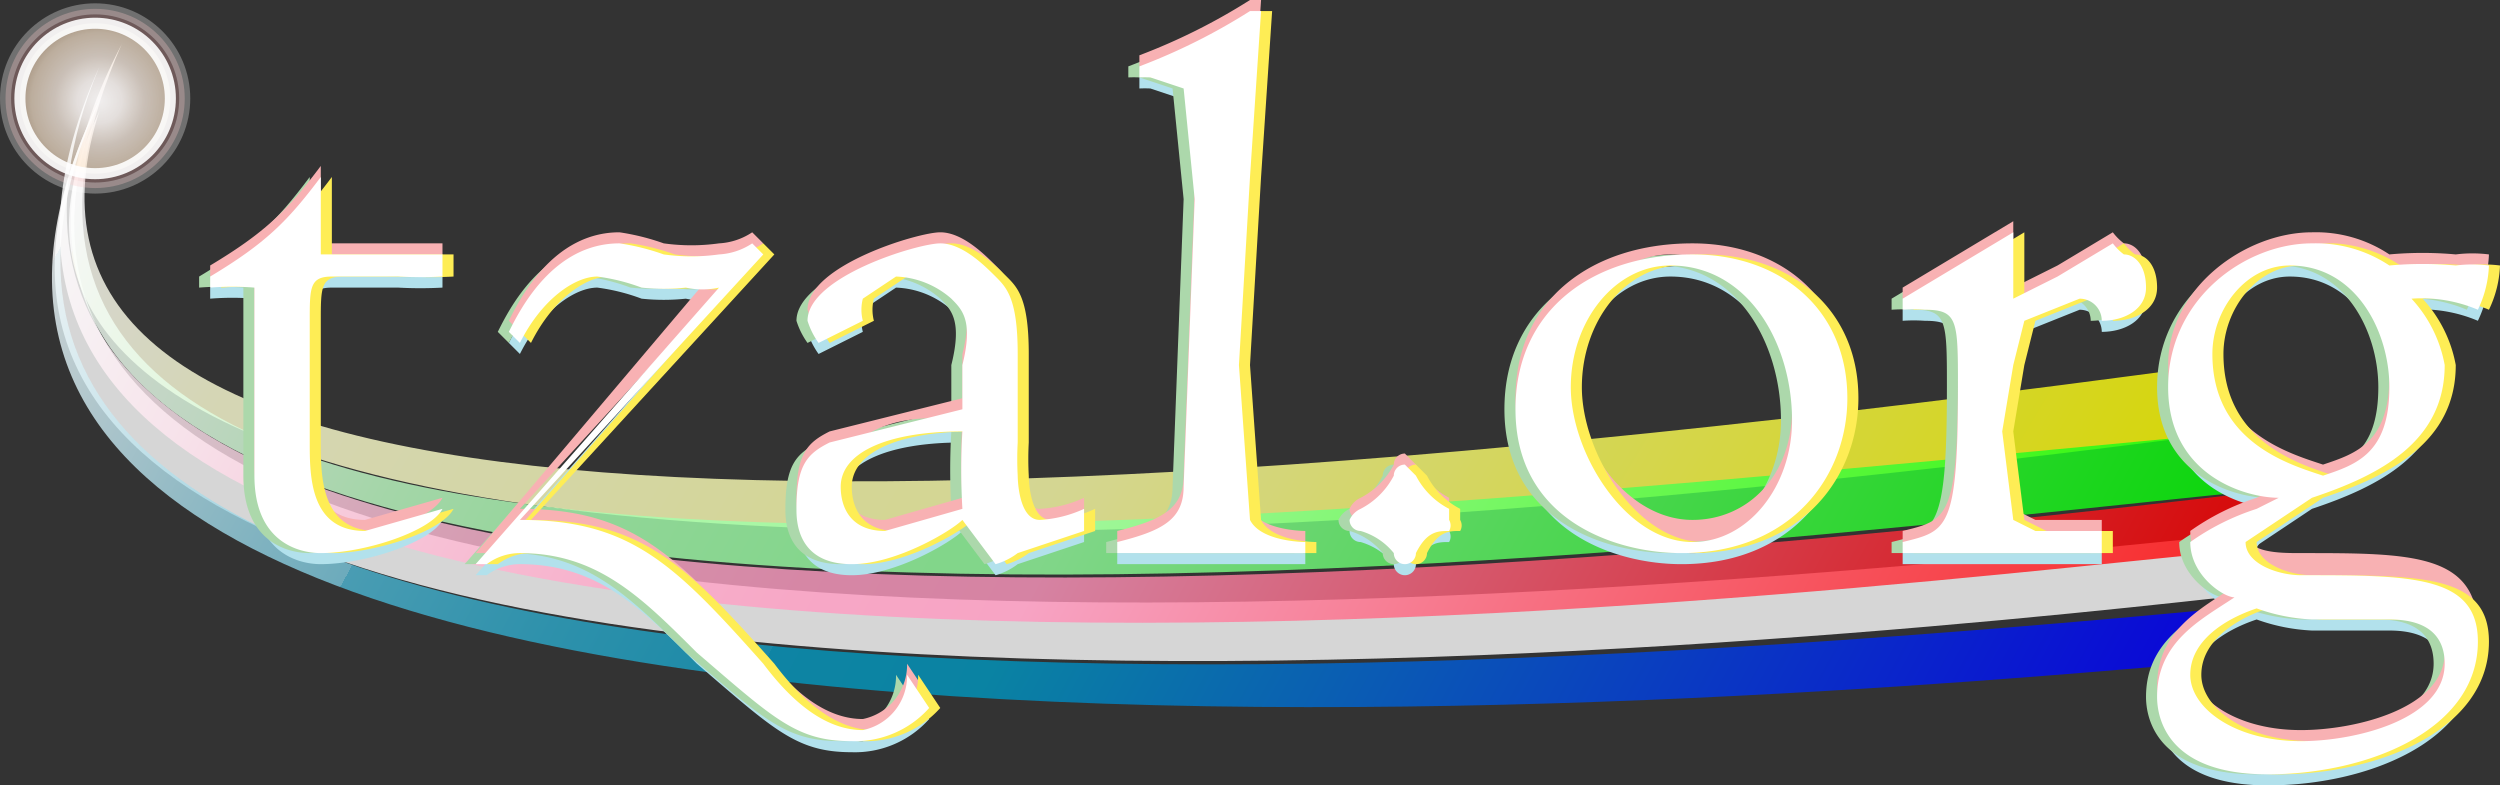 <svg xmlns="http://www.w3.org/2000/svg" id="Layer_1" data-name="Layer 1" viewBox="0 0 226 71">
  <rect x="0" y="0" width="226" height="71" fill="#333333" stroke="none"/>
  <defs>
    <linearGradient id="linear-gradient" x1="-30.8" x2="223.4" y1="47.5" y2="47.5" gradientTransform="matrix(.8 0 .6 -1 7 84)" gradientUnits="userSpaceOnUse">
      <stop offset="0" stop-color="#fff"/>
      <stop offset="0" stop-color="#fffff8"/>
      <stop offset=".1" stop-color="#feffd6"/>
      <stop offset=".3" stop-color="#fdffbe"/>
      <stop offset=".4" stop-color="#fcffaf"/>
      <stop offset=".5" stop-color="#fcffaa"/>
      <stop offset="1" stop-color="#ff0"/>
    </linearGradient>
    <linearGradient id="linear-gradient-2" x1="-31.2" x2="233.5" y1="48.7" y2="48.7" gradientTransform="matrix(.8 0 .6 -1.1 6 88)" gradientUnits="userSpaceOnUse">
      <stop offset="0" stop-color="#fff"/>
      <stop offset=".1" stop-color="#e2ffe5"/>
      <stop offset=".2" stop-color="#c1ffc6"/>
      <stop offset=".3" stop-color="#a8ffb0"/>
      <stop offset=".4" stop-color="#99ffa3"/>
      <stop offset=".5" stop-color="#94ff9e"/>
      <stop offset="1" stop-color="#0f0"/>
    </linearGradient>
    <linearGradient id="linear-gradient-3" x1="-31.5" x2="233.5" y1="45.9" y2="45.9" gradientTransform="matrix(.8 0 .6 -1.1 6 88)" gradientUnits="userSpaceOnUse">
      <stop offset="0" stop-color="#fff"/>
      <stop offset=".1" stop-color="#ffe5ef"/>
      <stop offset=".2" stop-color="#ffc3da"/>
      <stop offset=".3" stop-color="#ffabcb"/>
      <stop offset=".4" stop-color="#ff9cc2"/>
      <stop offset=".5" stop-color="#ff97bf"/>
      <stop offset="1" stop-color="red"/>
    </linearGradient>
    <linearGradient id="linear-gradient-4" x1="-30.1" x2="232.7" y1="41.5" y2="41.5" gradientTransform="matrix(.8 0 .6 -1.1 6 88)" gradientUnits="userSpaceOnUse">
      <stop offset="0" stop-color="#fff"/>
      <stop offset="0" stop-color="#f0f9fb"/>
      <stop offset=".1" stop-color="#b1dfeb"/>
      <stop offset=".2" stop-color="#7bc9de"/>
      <stop offset=".2" stop-color="#4fb7d3"/>
      <stop offset=".3" stop-color="#2da9ca"/>
      <stop offset=".4" stop-color="#149fc4"/>
      <stop offset=".4" stop-color="#0599c0"/>
      <stop offset=".5" stop-color="#0097bf"/>
      <stop offset="1" stop-color="#00f"/>
    </linearGradient>
    <radialGradient id="radial-gradient" cx="18" cy="66.9" r="6.8" gradientTransform="matrix(1 0 0 -1 -9 76)" gradientUnits="userSpaceOnUse">
      <stop offset="0" stop-color="#fff"/>
      <stop offset=".3" stop-color="#fffefb" stop-opacity=".9"/>
      <stop offset=".6" stop-color="#fffbed" stop-opacity=".7"/>
      <stop offset=".9" stop-color="#fff6d8" stop-opacity=".6"/>
      <stop offset="1" stop-color="#fff4cc" stop-opacity=".5"/>
    </radialGradient>
    <style>
      .cls-13{fill:#fff}.cls-11{fill:#f8b1b3}.cls-9{fill:#b2e1ec}.cls-10{fill:#acd8ab}.cls-12{fill:#feed55}
    </style>
  </defs>
  <path id="_Path_" fill="#fff" d="M214 54C138 62-4 73 18 15c-34 69 156 49 192 45" data-name="&lt;Path&gt;" opacity=".8" transform="translate(-9 -6)"/>
  <g opacity=".8">
    <path id="_Path_2" fill="url(#linear-gradient)" d="M211 45C-17 75 16 21 18 16 7 50 62 59 209 39" data-name="&lt;Path&gt;" transform="translate(-9 -6)"/>
  </g>
  <path id="_Path_3" fill="url(#linear-gradient-2)" d="M212 45C106 55-5 67 20 10c-37 71 161 43 197 40" data-name="&lt;Path&gt;" opacity=".8" transform="translate(-9 -6)"/>
  <circle cx="8.6" cy="8.9" r="8.1" fill="#f8b1b3" stroke="#fff" stroke-miterlimit="10" opacity=".3" style="isolation:isolate"/>
  <circle cx="8.6" cy="8.9" r="6.8" fill="url(#radial-gradient)" stroke="#fff" stroke-miterlimit="10" opacity=".9" style="isolation:isolate"/>
  <path id="_Path_4" fill="url(#linear-gradient-3)" d="M217 50C110 63-5 67 18 12c-32 71 159 47 191 44" data-name="&lt;Path&gt;" opacity=".8" transform="translate(-9 -6)"/>
  <path id="_Path_5" fill="url(#linear-gradient-4)" d="M210 61C105 71-7 71 18 15c-35 71 154 54 189 51" data-name="&lt;Path&gt;" opacity=".8" transform="translate(-9 -6)"/>
  <path d="M23 27a25 25 0 0 0-4 0v-1c5-3 7-5 10-9v7h11v2a37 37 0 0 1-4 0h-6c-2 0-2 1-2 4v11c0 3 0 8 5 8l7-2c-1 2-7 4-11 4-2 0-6-1-6-7v-3ZM47 48c10 0 14 4 22 13 3 4 6 6 9 6a5 5 0 0 0 4-5l2 3a9 9 0 0 1-7 3c-5 0-7-2-14-8-5-5-9-9-16-9a5 5 0 0 0-3 1h-1l22-25a7 7 0 0 1-3 0 19 19 0 0 1-4 0 18 18 0 0 0-4-1c-2 0-5 2-7 6l-1-1c1-2 4-8 10-8a21 21 0 0 1 4 1 18 18 0 0 0 5 0 6 6 0 0 0 3-1l1 1Z" class="cls-9"/>
  <path d="M74 32a7 7 0 0 1-1-2c0-4 10-7 12-7s4 2 5 3 2 2 2 7v8a28 28 0 0 0 0 3s0 4 2 4a11 11 0 0 0 4-1v2l-6 2a6 6 0 0 1-2 1l-3-4c-1 1-6 4-10 4-5 0-5-4-5-5 0-4 1-5 3-6l12-3v-4c1-4 0-5-1-6a8 8 0 0 0-5-2l-3 2a4 4 0 0 0 0 2Zm6 17 7-2a60 60 0 0 1 0-7c-7 0-11 2-11 5 0 2 1 4 4 4ZM112 34l1 14c1 2 5 2 5 2v1h-17v-1c4-1 6-2 6-5l1-26-1-10-3-1a10 10 0 0 0-1 0V7a55 55 0 0 0 10-5h1l-1 15ZM123 47a7 7 0 0 0 3-3 1 1 0 0 1 1-1l1 1a7 7 0 0 0 3 3v1a1 1 0 0 1 0 1c-1 0-2 0-3 2a1 1 0 0 1-1 1 1 1 0 0 1-1-1 6 6 0 0 0-3-2 1 1 0 0 1-1-1 2 2 0 0 1 1-1ZM153 24c8 0 14 6 14 13s-5 14-15 14c-6 0-15-3-15-13 0-9 7-14 16-14Zm0 26c5 0 9-5 9-11 0-7-4-14-11-14-5 0-9 5-9 11s5 14 11 14ZM182 22v6l4-2 5-3a5 5 0 0 0 1 1c1 0 2 1 2 3s-2 3-4 3a2 2 0 0 0-2-2l-5 2-1 4-1 6 1 8 2 1h6v2h-18v-1c4-1 5-1 5-14 0-6 0-7-3-7a14 14 0 0 0-2 0v-1ZM209 23a12 12 0 0 1 7 2 33 33 0 0 1 6 0 12 12 0 0 1 3 0 10 10 0 0 1-1 4 13 13 0 0 0-6-1 12 12 0 0 1 3 6c0 7-6 10-12 12l-6 4c0 2 3 3 5 3 10 0 16 0 16 6 0 8-10 12-19 12s-10-5-10-7c0-5 4-7 7-9-1 0-4-2-4-5a22 22 0 0 1 6-3l2-1c-3 0-10-2-10-10s7-13 13-13Zm-1 45c5 0 13-2 13-7 0-2-1-4-5-4h-7a17 17 0 0 1-5-1c-3 1-6 3-6 6s4 6 10 6Zm2-24c3-1 6-2 6-8 0-5-3-11-9-11-4 0-7 4-7 8 0 8 7 10 10 11Z" class="cls-9"/>
  <path d="M22 26a25 25 0 0 0-4 0v-1c5-3 7-5 10-9v7h11v2a37 37 0 0 1-4 0h-6c-2 0-2 1-2 4v11c0 3 0 8 5 8l7-2c-1 2-7 4-11 4-2 0-6-1-6-7v-3ZM46 47c10 0 14 4 22 13 3 4 6 6 9 6a5 5 0 0 0 4-5l2 3a9 9 0 0 1-7 3c-5 0-7-2-14-8-5-5-9-9-16-9a5 5 0 0 0-3 1h-1l22-25a7 7 0 0 1-3 0 19 19 0 0 1-4 0 18 18 0 0 0-4-1c-2 0-5 2-7 6l-1-1c1-2 4-8 10-8a21 21 0 0 1 4 1 18 18 0 0 0 5 0 6 6 0 0 0 3-1l1 1Z" class="cls-10"/>
  <path d="M73 31a7 7 0 0 1-1-2c0-4 10-7 12-7s4 2 5 3 2 2 2 7v8a28 28 0 0 0 0 3s0 4 2 4a11 11 0 0 0 4-1v2l-6 2a6 6 0 0 1-2 1l-3-4c-1 1-6 4-10 4-5 0-5-4-5-5 0-4 1-5 3-6l12-3v-4c1-4 0-5-1-6a8 8 0 0 0-5-2l-3 2a4 4 0 0 0 0 2Zm6 17 7-2a60 60 0 0 1 0-7c-7 0-11 2-11 5 0 2 1 4 4 4ZM111 33l1 14c1 2 5 2 5 2v1h-17v-1c4-1 6-2 6-5l1-26-1-10-3-1a10 10 0 0 0-1 0V6a55 55 0 0 0 10-5h1l-2 15ZM122 46a7 7 0 0 0 3-3 1 1 0 0 1 1-1l1 1a7 7 0 0 0 2 3l1 1a1 1 0 0 1 0 1c-1 0-2 0-3 2a1 1 0 0 1-1 1 1 1 0 0 1-1-1 6 6 0 0 0-3-2 1 1 0 0 1-1-1 2 2 0 0 1 1-1ZM152 23c8 0 14 5 14 13 0 7-5 14-15 14-6 0-15-3-15-13 0-9 7-14 16-14Zm0 26c5 0 9-5 9-11 0-7-4-14-11-14-5 0-9 5-9 11s5 14 11 14ZM181 21v6l4-2 5-3a5 5 0 0 0 1 1c1 0 2 1 2 3s-2 3-4 3a2 2 0 0 0-2-2l-5 2-1 4-1 6 1 8 2 1h6v2h-18v-1c4-1 5-1 5-14 0-6 0-7-3-7a14 14 0 0 0-2 0v-1ZM208 22a12 12 0 0 1 7 2 33 33 0 0 1 6 0 12 12 0 0 1 3 0 10 10 0 0 1-1 4 13 13 0 0 0-6-1 12 12 0 0 1 3 6c0 7-6 10-12 12l-6 4c0 2 3 3 5 3 10 0 16 0 16 6 0 8-10 12-19 12s-10-5-10-7c0-5 4-7 7-9-1 0-4-2-4-5a22 22 0 0 1 6-3l2-1c-3 0-10-2-10-10s7-13 13-13Zm-1 45c5 0 13-2 13-7 0-2-1-4-5-4h-7a17 17 0 0 1-5-1c-3 1-6 3-6 6s4 6 10 6Zm2-24c3-1 6-2 6-8 0-5-3-11-9-11-4 0-7 4-7 8 0 8 7 10 10 11Z" class="cls-10"/>
  <path d="M23 25a25 25 0 0 0-4 0v-1c5-3 7-5 10-9v7h11v2a37 37 0 0 1-4 0h-6c-2 0-2 1-2 4v11c0 3 0 8 5 8l7-2c-1 2-7 4-11 4-2 0-6-1-6-7v-3ZM47 46c10 0 14 4 22 13 3 4 6 6 9 6a5 5 0 0 0 4-5l2 3a9 9 0 0 1-7 3c-5 0-7-2-14-8-5-5-9-9-16-9a5 5 0 0 0-3 1h-1l22-26a7 7 0 0 1-3 1 19 19 0 0 1-4 0 18 18 0 0 0-4-1c-2 0-5 2-7 6l-1-1c1-2 4-8 10-8a21 21 0 0 1 4 1 18 18 0 0 0 5 0 6 6 0 0 0 3-1l1 1Z" class="cls-11"/>
  <path d="M74 30a7 7 0 0 1-1-2c0-4 10-7 12-7s4 2 5 3 2 2 2 7v8a28 28 0 0 0 0 3s0 4 2 4a11 11 0 0 0 4-1v2l-6 2a6 6 0 0 1-2 0l-3-3c-1 1-6 4-10 4-5 0-5-4-5-5 0-4 1-5 3-6l12-3v-4c1-4 0-5-1-6a8 8 0 0 0-5-2l-3 2a4 4 0 0 0 0 2Zm6 17 7-2a60 60 0 0 1 0-7c-7-1-11 2-11 5 0 2 1 4 4 4ZM112 32l1 14c1 2 5 2 5 2v1h-17v-1c4-1 6-2 6-5l1-26-1-10-3-1a10 10 0 0 0-1 0V5a55 55 0 0 0 10-5h1l-1 15ZM123 45a7 7 0 0 0 3-3 1 1 0 0 1 1-1l1 1a7 7 0 0 0 3 3v1a1 1 0 0 1 0 1c-1 0-2 0-3 2a1 1 0 0 1-1 1 1 1 0 0 1-1-1 6 6 0 0 0-3-2 1 1 0 0 1-1-1 2 2 0 0 1 1-1ZM153 22c8 0 14 5 14 13 0 7-5 14-15 14-6 0-15-3-15-13 0-9 7-14 16-14Zm0 25c5 0 9-4 9-10 0-7-4-14-11-14-5 0-9 5-9 10 0 7 5 14 11 14ZM182 20v6l4-2 5-3a5 5 0 0 0 1 1c1 0 2 1 2 3s-2 3-4 3a2 2 0 0 0-2-2l-5 2-1 4-1 6 1 8 2 1h6v2h-18v-1c4-1 5-1 5-14 0-6 0-7-3-7a14 14 0 0 0-2 0v-1ZM209 21a12 12 0 0 1 7 2 33 33 0 0 1 6 0 12 12 0 0 1 3 0 10 10 0 0 1-1 4 13 13 0 0 0-6-1 12 12 0 0 1 3 6c0 7-6 10-12 12l-6 4c0 2 3 2 5 2 10 0 16 0 16 7 0 8-10 12-19 12s-10-5-10-7c0-5 4-7 7-9-1 0-4-2-4-5a22 22 0 0 1 6-3l2-1c-3 0-10-2-10-11 0-7 7-12 13-12Zm-1 45c5 0 13-2 13-7 0-2-1-4-5-4h-7a17 17 0 0 1-5-1c-3 1-6 3-6 6s4 6 10 6Zm2-24c3-1 6-2 6-8 0-5-3-11-9-11-4 0-7 4-7 8 0 8 7 10 10 11Z" class="cls-11"/>
  <path d="M24 26a25 25 0 0 0-4 0v-1c5-3 7-5 10-9v7h11v2a37 37 0 0 1-4 0h-6c-2 0-2 1-2 4v11c0 3 0 8 5 8l7-2c-1 2-7 4-11 4-2 0-6-1-6-7v-3ZM48 47c10 0 14 4 22 13 3 4 6 6 9 6a5 5 0 0 0 4-5l2 3a9 9 0 0 1-7 3c-5 0-7-2-14-8-5-5-9-9-16-9a5 5 0 0 0-3 1h-1l22-25a7 7 0 0 1-3 0 19 19 0 0 1-4 0 18 18 0 0 0-4-1c-2 0-5 2-7 6l-1-1c1-2 4-8 10-8a21 21 0 0 1 4 1 18 18 0 0 0 5 0 6 6 0 0 0 3-1l1 1Z" class="cls-12"/>
  <path d="M75 31a7 7 0 0 1-1-2c0-4 10-7 12-7s4 2 5 3 2 2 2 7v8a28 28 0 0 0 0 3s0 4 2 4a11 11 0 0 0 4-1v2l-6 2a6 6 0 0 1-2 1l-3-4c-1 1-6 4-10 4-5 0-5-4-5-5 0-4 1-5 3-6l12-3v-4c1-4 0-5-1-6a8 8 0 0 0-5-2l-3 2a4 4 0 0 0 0 2Zm6 17 7-2a60 60 0 0 1 0-7c-7 0-11 2-11 5 0 2 1 4 4 4ZM113 33l1 14c1 2 5 2 5 2v1h-16v-1c3-1 5-2 5-5l1-26-1-10-3-1a10 10 0 0 0-1 0V6a55 55 0 0 0 10-5h1l-1 15ZM124 46a7 7 0 0 0 3-3 1 1 0 0 1 1-1l1 1a7 7 0 0 0 3 3v1a1 1 0 0 1 0 1c-1 0-2 0-3 2a1 1 0 0 1-1 1 1 1 0 0 1-1-1 6 6 0 0 0-3-2 1 1 0 0 1-1-1 2 2 0 0 1 1-1ZM154 23c8 0 14 5 14 13 0 7-5 14-15 14-5 0-15-3-15-13 0-9 7-14 16-14Zm0 26c5 0 9-5 9-11 0-7-4-14-11-14-5 0-9 5-9 11s5 14 11 14ZM183 21v6l4-2 5-3a5 5 0 0 0 1 1c1 0 2 1 2 3s-2 3-4 3a2 2 0 0 0-2-2l-5 2-1 4-1 6 1 8 2 1h6v2h-18v-1c4-1 5-1 5-14 0-6 0-7-3-7a14 14 0 0 0-2 0v-1ZM211 22a12 12 0 0 1 6 2 33 33 0 0 1 6 0 12 12 0 0 1 3 0 10 10 0 0 1-1 4 13 13 0 0 0-6-1 12 12 0 0 1 3 6c0 7-6 10-12 12l-6 4c0 2 3 3 5 3 10 0 16 0 16 6 0 8-10 12-19 12s-10-5-10-7c0-5 4-7 7-9-1 0-4-2-4-5a22 22 0 0 1 6-3l2-1c-3 0-10-2-10-10s7-13 14-13Zm-2 45c5 0 13-2 13-7 0-2-1-4-5-4h-7a17 17 0 0 1-5-1c-3 1-6 3-6 6s4 6 10 6Zm2-24c3-1 6-2 6-8 0-5-3-11-9-11-4 0-7 4-7 8 0 8 7 10 10 11Z" class="cls-12"/>
  <path d="M23 26a25 25 0 0 0-4 0v-1c5-3 7-5 10-9v7h11v2a37 37 0 0 1-4 0h-6c-2 0-2 1-2 4v11c0 3 0 8 5 8l7-2c-1 2-7 4-11 4-2 0-6-1-6-7v-3ZM47 47c10 0 14 4 22 13 3 4 6 6 9 6a5 5 0 0 0 4-5l2 3a9 9 0 0 1-7 3c-5 0-7-2-14-8-5-5-9-9-16-9a5 5 0 0 0-3 1h-1l22-25a7 7 0 0 1-3 0 19 19 0 0 1-4 0 18 18 0 0 0-4-1c-2 0-5 2-7 6l-1-1c1-2 4-8 10-8a21 21 0 0 1 4 1 18 18 0 0 0 5 0 6 6 0 0 0 3-1l1 1Z" class="cls-13"/>
  <path d="M74 31a7 7 0 0 1-1-2c0-4 10-7 12-7s4 2 5 3 2 2 2 7v8a28 28 0 0 0 0 3s0 4 2 4a11 11 0 0 0 4-1v2l-6 2a6 6 0 0 1-2 1l-3-4c-1 1-6 4-10 4-5 0-5-4-5-5 0-4 1-5 3-6l12-3v-4c1-4 0-5-1-6a8 8 0 0 0-5-2l-3 2a4 4 0 0 0 0 2Zm6 17 7-2a60 60 0 0 1 0-7c-7 0-11 2-11 5 0 2 1 4 4 4ZM112 33l1 14c1 2 5 2 5 2v1h-17v-1c4-1 6-2 6-5l1-26-1-10-3-1a10 10 0 0 0-1 0V6a55 55 0 0 0 10-5h1l-1 15ZM123 46a7 7 0 0 0 3-3 1 1 0 0 1 1-1l1 1a7 7 0 0 0 3 3v1a1 1 0 0 1 0 1c-1 0-2 0-3 2a1 1 0 0 1-1 1 1 1 0 0 1-1-1 6 6 0 0 0-3-2 1 1 0 0 1-1-1 2 2 0 0 1 1-1ZM153 23c8 0 14 5 14 13 0 7-5 14-15 14-6 0-15-3-15-13 0-9 7-14 16-14Zm0 26c5 0 9-5 9-11 0-7-4-14-11-14-5 0-9 5-9 11s5 14 11 14ZM182 21v6l4-2 5-3a5 5 0 0 0 1 1c1 0 2 1 2 3s-2 3-4 3a2 2 0 0 0-2-2l-5 2-1 4-1 6 1 8 2 1h6v2h-18v-1c4-1 5-1 5-14 0-6 0-7-3-7a14 14 0 0 0-2 0v-1ZM209 22a12 12 0 0 1 7 2 33 33 0 0 1 6 0 12 12 0 0 1 3 0 10 10 0 0 1-1 4 13 13 0 0 0-6-1 12 12 0 0 1 3 6c0 7-6 10-12 12l-6 4c0 2 3 3 5 3 10 0 16 0 16 6 0 8-10 12-19 12s-10-5-10-7c0-5 4-7 7-9-1 0-4-2-4-5a22 22 0 0 1 6-3l2-1c-3 0-10-2-10-10s7-13 13-13Zm-1 45c5 0 13-2 13-7 0-2-1-4-5-4h-7a17 17 0 0 1-5-1c-3 1-6 3-6 6s4 6 10 6Zm2-24c3-1 6-2 6-8 0-5-3-11-9-11-4 0-7 4-7 8 0 8 7 10 10 11Z" class="cls-13"/>
</svg>
